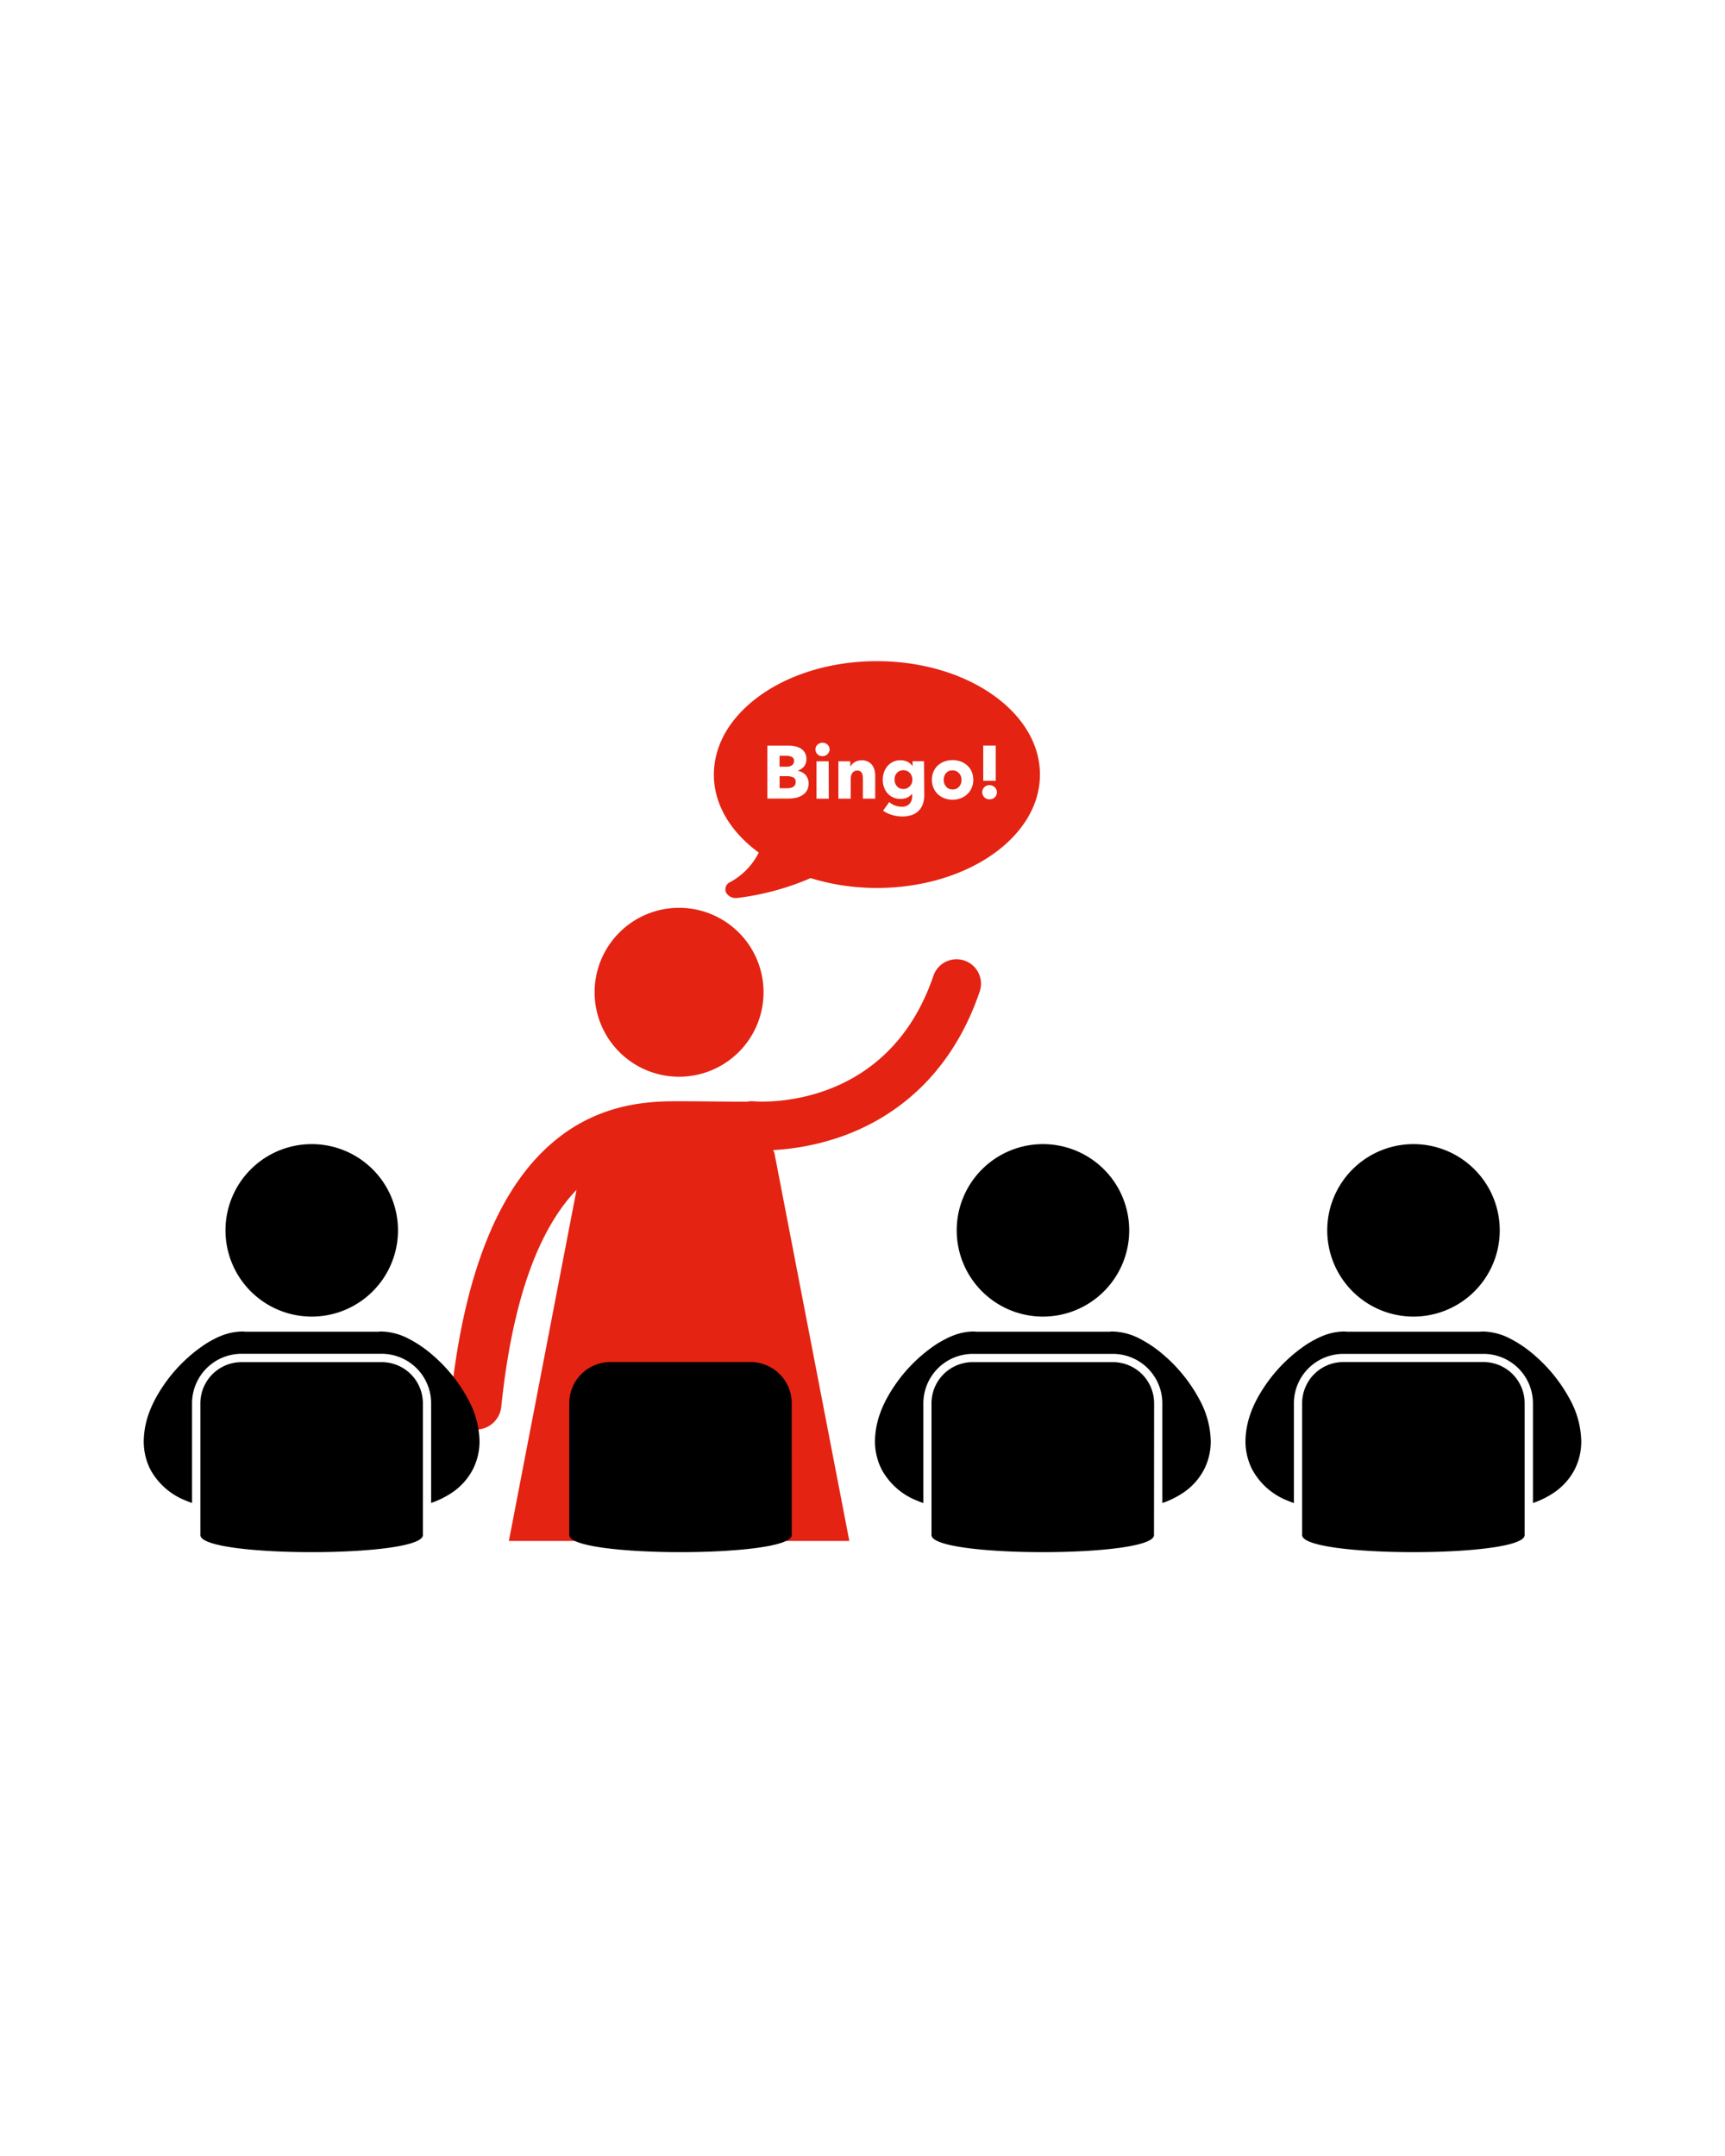 <svg xmlns="http://www.w3.org/2000/svg" width="600" height="750" viewBox="0 0 600 750"><defs><style>.a{fill:#e42313;}</style></defs><title>STI-Bingo-w</title><path class="a" d="M206.82,345.18a29.38,29.38,0,1,1,29.38,29.38A29.38,29.38,0,0,1,206.82,345.18Zm88.6,190.87L269.33,400.94l-.44-.86A85.87,85.87,0,0,0,293,395.25c15.91-5.7,37.11-19.06,47.76-50.31a8.5,8.5,0,0,0-16.1-5.48c-16,47-60.59,43.82-62.48,43.65a8.54,8.54,0,0,0-2.38.13c-8.3,0-16.21-.15-23.52-.15h-.21c-8.6,0-27,0-43.67,14.2-8.33,7-16.05,17.36-22.23,32s-10.92,33.53-13.48,58.28a8.88,8.88,0,0,0,7.92,9.75,9,9,0,0,0,.93,0,8.88,8.88,0,0,0,8.82-8c2.42-23.43,6.86-40.66,12.17-53.17,4.36-10.2,9.17-17.23,14-22.22L177,536.05Zm21.07-267.13a3,3,0,0,0-1-.72,3.11,3.11,0,0,0-1.3-.26,3,3,0,0,0-1.29.26,2.84,2.84,0,0,0-.95.7,3.08,3.08,0,0,0-.6,1,3.84,3.84,0,0,0-.21,1.27,3.77,3.77,0,0,0,.21,1.25,3.21,3.21,0,0,0,.6,1.05,2.85,2.85,0,0,0,2.24,1,3.06,3.06,0,0,0,2.3-1,3.12,3.12,0,0,0,.63-1,3.66,3.66,0,0,0,.22-1.27,3.58,3.58,0,0,0-.22-1.25A3.14,3.14,0,0,0,316.49,268.92Zm-41-2.73a1.74,1.74,0,0,0,.69-1.49,1.47,1.47,0,0,0-.72-1.37,4.2,4.2,0,0,0-2.12-.43h-2.19v3.8h2.39A3.21,3.21,0,0,0,275.51,266.19ZM333.61,269a3.08,3.08,0,0,0-1-.74,3.23,3.23,0,0,0-2.65,0,2.91,2.91,0,0,0-.95.74,3.18,3.18,0,0,0-.57,1.05,3.92,3.92,0,0,0,0,2.45,3.33,3.33,0,0,0,.58,1.08,2.87,2.87,0,0,0,1,.77,3.22,3.22,0,0,0,2.65,0,2.88,2.88,0,0,0,1-.77,3.36,3.36,0,0,0,.58-1.08,3.94,3.94,0,0,0,.19-1.22,3.71,3.71,0,0,0-.21-1.22A3.23,3.23,0,0,0,333.61,269Zm-57.68,1.44a5.06,5.06,0,0,0-2.29-.44h-2.47v4.21h2.5a6.62,6.62,0,0,0,1.08-.09,3.38,3.38,0,0,0,1-.33,1.84,1.84,0,0,0,1-1.77A1.63,1.63,0,0,0,275.94,270.42Zm85.79-1c0,21.78-25.39,39.45-56.72,39.45a79.36,79.36,0,0,1-13.3-1.11,75.43,75.43,0,0,1-9.76-2.32l-1.61.69a92.49,92.49,0,0,1-24,6.24H256a3.75,3.75,0,0,1-3.5-2,2.75,2.75,0,0,1,1.5-3.55,23.81,23.81,0,0,0,9.92-10.25c-9.66-7.07-15.62-16.6-15.62-27.13,0-.55,0-1.1.06-1.65.43-7.23,3.65-14,8.94-19.67C267.37,237.22,285,230,305,230,336.33,230,361.72,247.66,361.72,269.45Zm-80.48,3a4.27,4.27,0,0,0-.3-1.64,4.21,4.21,0,0,0-.81-1.28,4.27,4.27,0,0,0-1.2-.9,5.12,5.12,0,0,0-1.47-.48v-.05a4.66,4.66,0,0,0,2.19-1.45,3.84,3.84,0,0,0,.83-2.54,4.05,4.05,0,0,0-2.05-3.76,6.44,6.44,0,0,0-2-.75,11.23,11.23,0,0,0-2.18-.22h-7.34v18.42h7.34a12.23,12.23,0,0,0,2.59-.27,6.92,6.92,0,0,0,2.25-.9,4.74,4.74,0,0,0,1.59-1.65A5,5,0,0,0,281.24,272.42Zm7-7.6H284v13h4.27Zm.31-4.14a2.22,2.22,0,0,0-.19-.92,2.4,2.4,0,0,0-.52-.74,2.36,2.36,0,0,0-.78-.49,2.53,2.53,0,0,0-.95-.18,2.37,2.37,0,0,0-1,.19,2.86,2.86,0,0,0-.78.51,2.12,2.12,0,0,0-.52.74,2.27,2.27,0,0,0-.18.9,2.23,2.23,0,0,0,.7,1.65,2.39,2.39,0,0,0,1.74.69,2.53,2.53,0,0,0,.95-.18,2.39,2.39,0,0,0,.78-.49,2.42,2.42,0,0,0,.52-.74A2.22,2.22,0,0,0,288.58,260.69Zm15.87,9.08a7.73,7.73,0,0,0-.25-1.93,4.74,4.74,0,0,0-.81-1.7,4.21,4.21,0,0,0-1.47-1.21,4.81,4.81,0,0,0-2.21-.47,4.33,4.33,0,0,0-1.27.18,5.34,5.34,0,0,0-1.11.47,3.66,3.66,0,0,0-.88.69,4.29,4.29,0,0,0-.61.82h-.05v-1.8h-4.14v13h4.29v-7a3.86,3.86,0,0,1,.14-1.05,2.79,2.79,0,0,1,.43-.9,2,2,0,0,1,.72-.61,2.15,2.15,0,0,1,1-.22,1.85,1.85,0,0,1,.95.22,1.58,1.58,0,0,1,.59.6,2.88,2.88,0,0,1,.3.87,5.8,5.8,0,0,1,.09,1v7.08h4.29ZM342,271.61h4.35V259.36H342Zm-20.6-6.79h-4v1.67h-.05a4.06,4.06,0,0,0-1.79-1.54,5.73,5.73,0,0,0-2.34-.49,5.79,5.79,0,0,0-4.54,2.06,6.57,6.57,0,0,0-1.21,2.16,8,8,0,0,0-.42,2.58,7.82,7.82,0,0,0,.42,2.56,6.3,6.3,0,0,0,1.21,2.12,5.75,5.75,0,0,0,1.94,1.44,6.18,6.18,0,0,0,2.63.53,5.46,5.46,0,0,0,2.32-.47,4.2,4.2,0,0,0,1.61-1.25h.08V277a3.76,3.76,0,0,1-.9,2.63,3.56,3.56,0,0,1-2.77,1,6.59,6.59,0,0,1-2.22-.4,6.3,6.3,0,0,1-2.07-1.23l-2.13,3a9.7,9.7,0,0,0,3.14,1.51,12.77,12.77,0,0,0,3.53.52,10.18,10.18,0,0,0,3.14-.46,6.28,6.28,0,0,0,2.41-1.38,6.21,6.21,0,0,0,1.54-2.33,9.13,9.13,0,0,0,.55-3.31Zm17.12,6.43a6.92,6.92,0,0,0-.57-2.86,6.34,6.34,0,0,0-1.56-2.16,6.91,6.91,0,0,0-2.29-1.35,8.47,8.47,0,0,0-5.55,0,6.72,6.72,0,0,0-2.29,1.35,6.43,6.43,0,0,0-1.55,2.16,6.91,6.91,0,0,0-.57,2.86,7,7,0,0,0,.57,2.88,6.55,6.55,0,0,0,1.55,2.19,7,7,0,0,0,2.29,1.39,8,8,0,0,0,5.55,0,7.16,7.16,0,0,0,2.29-1.39,6.46,6.46,0,0,0,1.56-2.19A7,7,0,0,0,338.53,271.25Zm8.22,4.32a2.39,2.39,0,0,0-.2-.95,2.27,2.27,0,0,0-.55-.78,2.75,2.75,0,0,0-.82-.52,2.59,2.59,0,0,0-2,0,2.45,2.45,0,0,0-.81.53,2.5,2.5,0,0,0-.53.79,2.37,2.37,0,0,0-.19.95,2.22,2.22,0,0,0,.21,1,2.73,2.73,0,0,0,.55.78,2.32,2.32,0,0,0,.79.52,2.6,2.6,0,0,0,1,.18,2.56,2.56,0,0,0,1-.19,2.73,2.73,0,0,0,.82-.52,2.24,2.24,0,0,0,.55-.78A2.46,2.46,0,0,0,346.75,275.57Z"/><path d="M163.07,487.22a31.38,31.38,0,0,1,3.72,14.08,21.48,21.48,0,0,1-2.32,9.85,22,22,0,0,1-7.25,8.09,31.62,31.62,0,0,1-7.26,3.59V488.14a17.22,17.22,0,0,0-17.2-17.2H84a17.22,17.22,0,0,0-17.2,17.2v34.7c-.77-.27-1.53-.56-2.26-.87a23.84,23.84,0,0,1-12.26-10.82A21.46,21.46,0,0,1,50,501.3c.1-7.81,3.39-14.38,7.38-20.09a53.2,53.2,0,0,1,14.41-13.88c3.62-2.19,7.3-4,12.36-4.14h0a9.29,9.29,0,0,1,1.11.07h46.28a9.46,9.46,0,0,1,1.12-.07,21.4,21.4,0,0,1,9.61,2.58,41.58,41.58,0,0,1,7.95,5.4A53.72,53.72,0,0,1,163.07,487.22ZM78.43,428a30,30,0,1,0,30-30A30,30,0,0,0,78.43,428Zm68.66,60.17a14.33,14.33,0,0,0-14.33-14.33H84A14.33,14.33,0,0,0,69.7,488.14V534c0,7.92,77.39,7.92,77.39,0Zm386.33-17a41.53,41.53,0,0,0-7.95-5.4,21.42,21.42,0,0,0-9.61-2.58,9.42,9.42,0,0,0-1.11.07H468.47a9.29,9.29,0,0,0-1.11-.07h0c-5.06.11-8.74,2-12.36,4.14a53.2,53.2,0,0,0-14.41,13.88c-4,5.71-7.28,12.28-7.38,20.09a21.51,21.51,0,0,0,2.32,9.85A23.83,23.83,0,0,0,447.79,522c.73.31,1.49.6,2.26.87v-34.7a17.22,17.22,0,0,1,17.2-17.2H516a17.22,17.22,0,0,1,17.2,17.2v34.69a31.65,31.65,0,0,0,7.26-3.59,22.07,22.07,0,0,0,7.25-8.09A21.45,21.45,0,0,0,550,501.3a31.39,31.39,0,0,0-3.72-14.08A53.77,53.77,0,0,0,533.41,471.17ZM461.65,428a30,30,0,1,0,30-30A30,30,0,0,0,461.65,428Zm68.66,60.17A14.33,14.33,0,0,0,516,473.81H467.25a14.33,14.33,0,0,0-14.33,14.33V534c0,7.92,77.39,7.92,77.39,0Zm-125.77-17a41.58,41.58,0,0,0-7.95-5.4,21.4,21.4,0,0,0-9.61-2.58,9.43,9.43,0,0,0-1.11.07H339.59a9.27,9.27,0,0,0-1.1-.07h0c-5.06.11-8.73,2-12.36,4.14a53.22,53.22,0,0,0-14.41,13.88c-4,5.71-7.28,12.28-7.38,20.09a21.51,21.51,0,0,0,2.31,9.85A23.86,23.86,0,0,0,318.91,522c.73.31,1.49.6,2.26.87v-34.7a17.22,17.22,0,0,1,17.2-17.2h48.72a17.22,17.22,0,0,1,17.2,17.2v34.69a31.64,31.64,0,0,0,7.27-3.59,22,22,0,0,0,7.25-8.09,21.46,21.46,0,0,0,2.32-9.85,31.36,31.36,0,0,0-3.72-14.08A53.72,53.72,0,0,0,404.53,471.17ZM332.77,428a30,30,0,1,0,30-30A30,30,0,0,0,332.77,428Zm68.66,60.17a14.33,14.33,0,0,0-14.33-14.33H338.37A14.33,14.33,0,0,0,324,488.14V534c0,7.92,77.39,7.92,77.39,0Zm-126.05,0A14.33,14.33,0,0,0,261,473.81H212.31A14.33,14.33,0,0,0,198,488.14V534c0,7.92,77.39,7.92,77.39,0Z"/></svg>